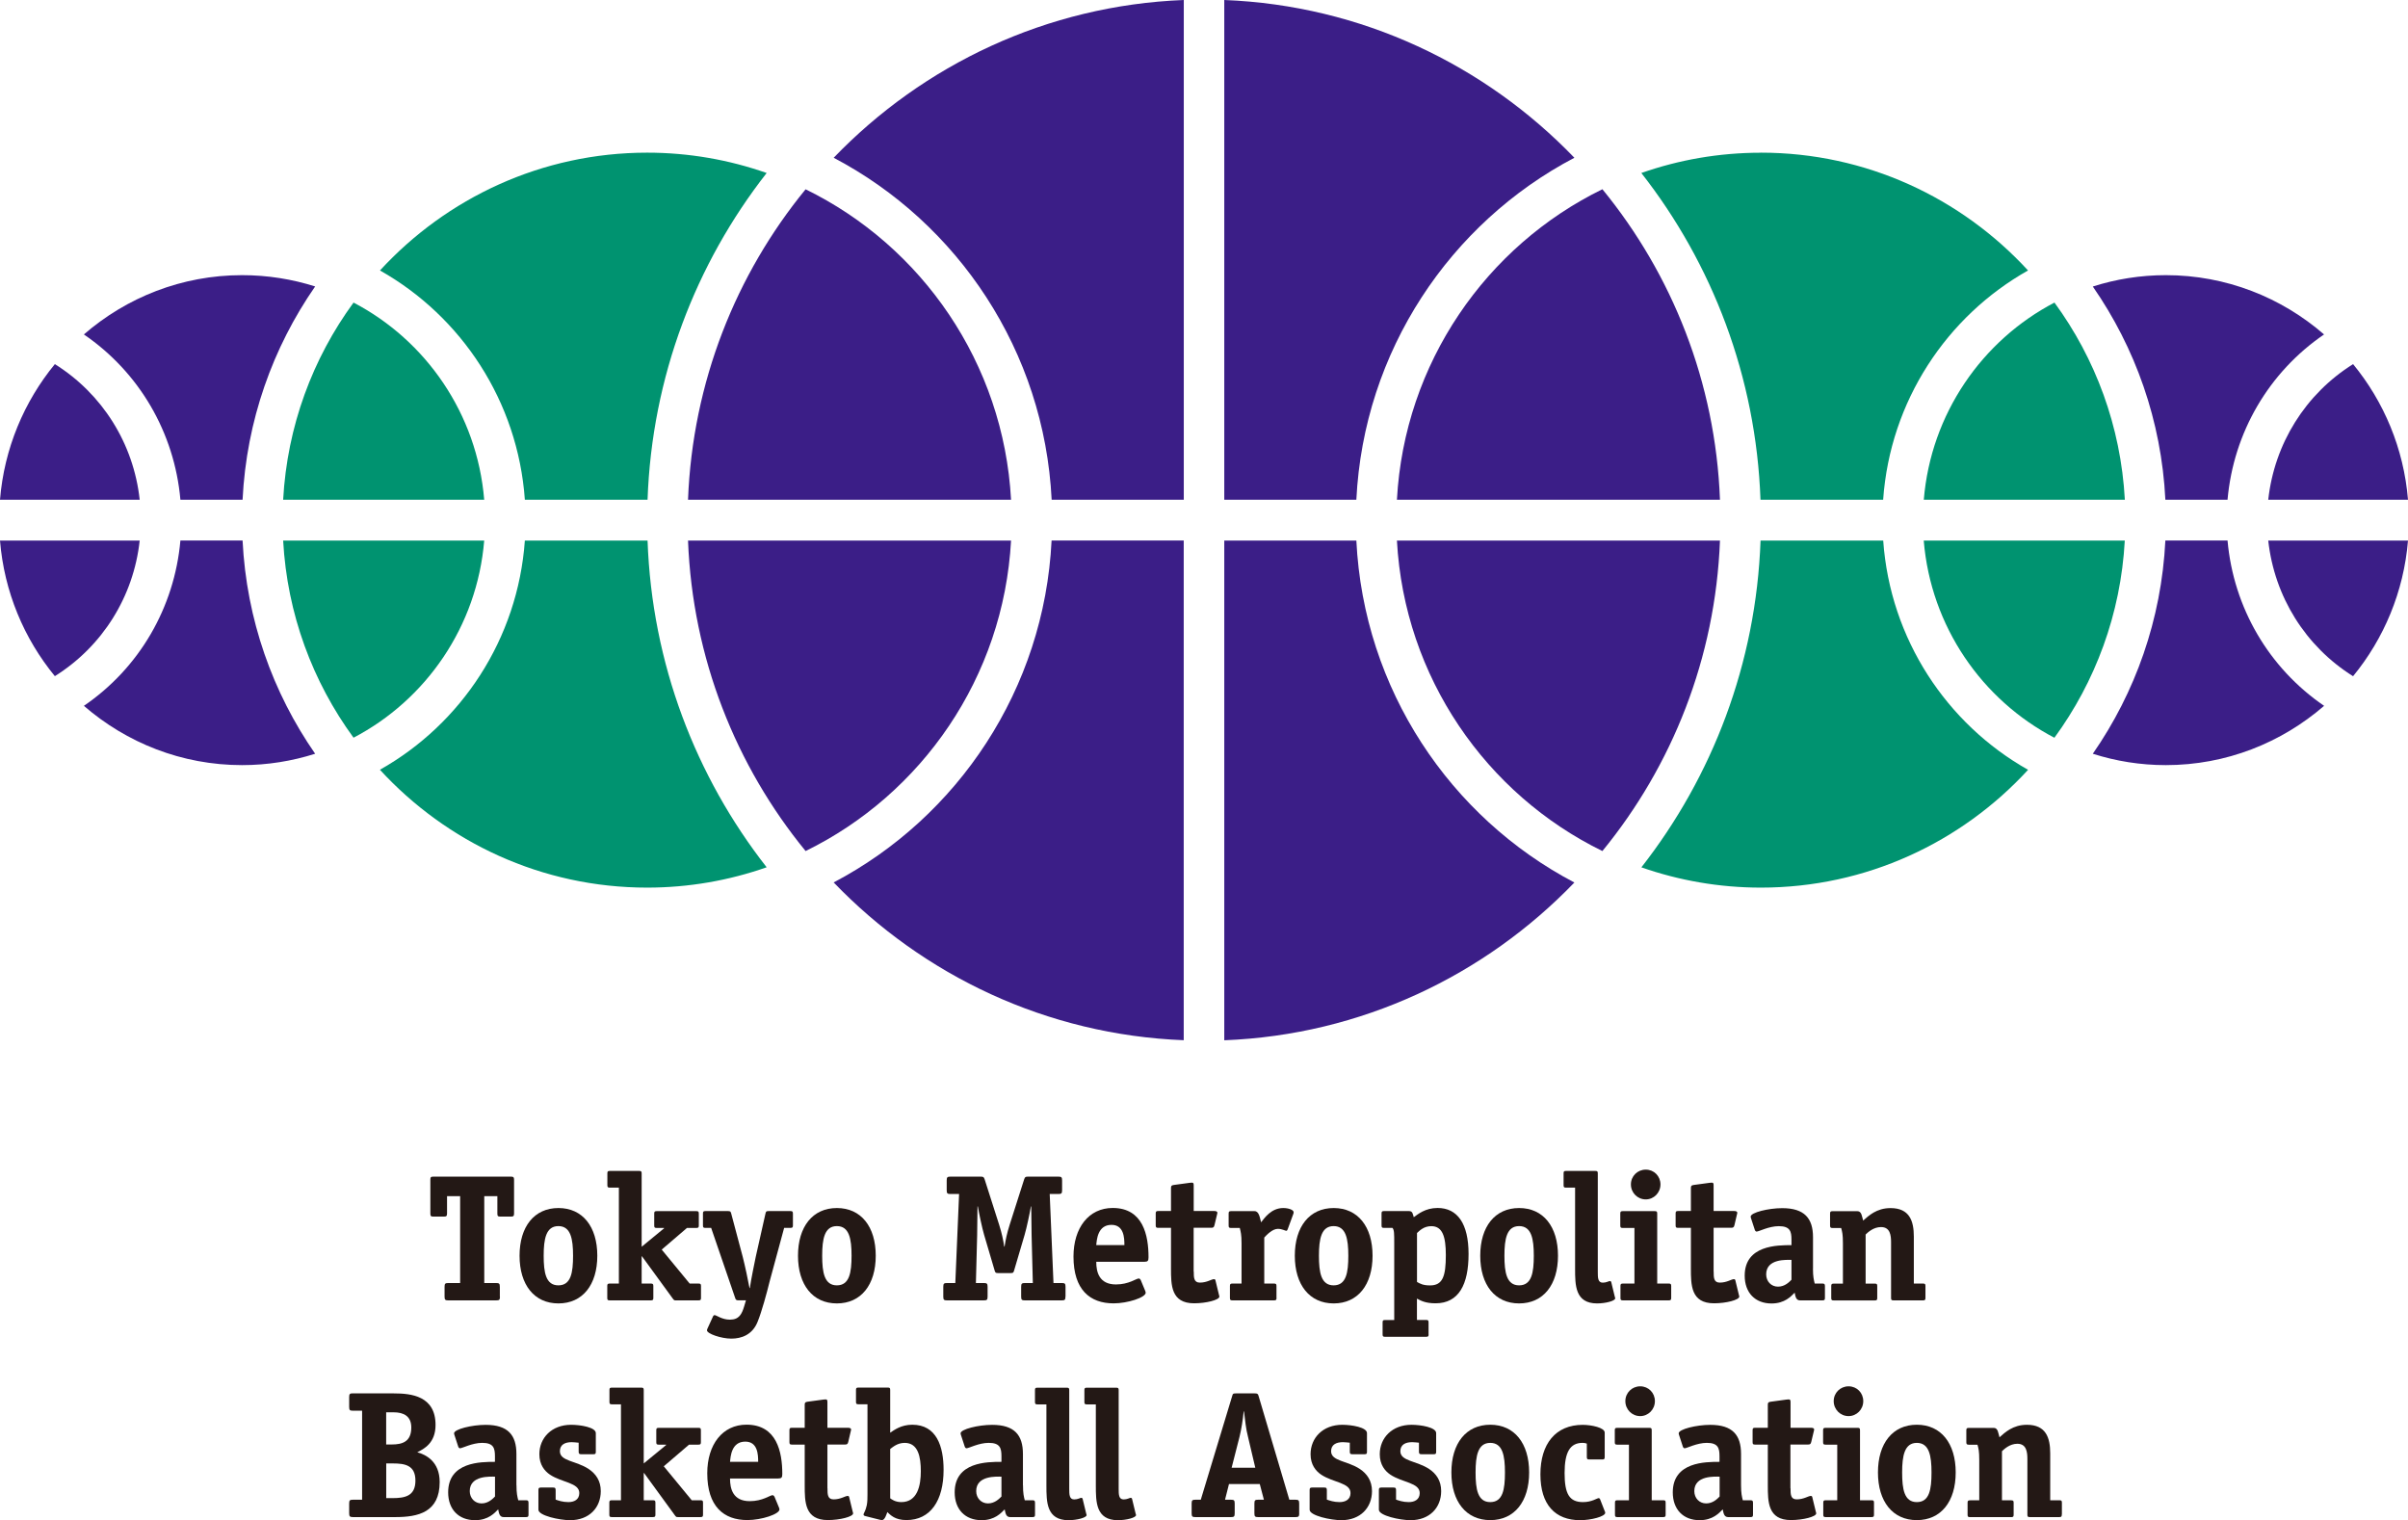 <svg width="160" height="101" viewBox="0 0 160 101" fill="none" xmlns="http://www.w3.org/2000/svg">
<g clip-path="url(#clip0_9501_140824)">
<path d="M33.22 86.148C33.22 86.365 33.173 86.4 32.969 86.4H29.79C29.586 86.4 29.539 86.365 29.539 86.148V85.5C29.539 85.282 29.586 85.247 29.79 85.247H30.574V79.474H29.704V80.628C29.704 80.794 29.657 80.833 29.5 80.833H28.799C28.634 80.833 28.595 80.798 28.595 80.628V78.383C28.595 78.214 28.63 78.178 28.799 78.178H33.953C34.106 78.178 34.157 78.214 34.157 78.383V80.628C34.157 80.794 34.11 80.833 33.953 80.833H33.251C33.083 80.833 33.048 80.798 33.048 80.628V79.474H32.177V85.247H32.961C33.165 85.247 33.212 85.282 33.212 85.5V86.148H33.22Z" fill="#231815"/>
<path d="M37.105 86.602C35.498 86.602 34.522 85.365 34.522 83.433C34.522 81.501 35.498 80.264 37.105 80.264C38.712 80.264 39.688 81.501 39.688 83.433C39.688 85.365 38.712 86.602 37.105 86.602ZM38.077 83.433C38.077 82.315 37.924 81.465 37.101 81.465C36.278 81.465 36.125 82.319 36.125 83.433C36.125 84.547 36.266 85.401 37.101 85.401C37.936 85.401 38.077 84.563 38.077 83.433Z" fill="#231815"/>
<path d="M46.578 86.231C46.578 86.361 46.555 86.4 46.41 86.4H44.932C44.802 86.4 44.791 86.4 44.704 86.282L42.658 83.473H42.635V85.282H43.242C43.383 85.282 43.411 85.318 43.411 85.452V86.231C43.411 86.361 43.387 86.4 43.242 86.4H40.514C40.373 86.4 40.35 86.365 40.35 86.231V85.452C40.35 85.322 40.373 85.282 40.514 85.282H41.122V78.909H40.526C40.385 78.909 40.357 78.873 40.357 78.743V77.965C40.357 77.834 40.381 77.799 40.526 77.799H42.466C42.607 77.799 42.635 77.834 42.635 77.965V82.837L44.124 81.612V81.588H43.634C43.493 81.588 43.47 81.552 43.47 81.418V80.64C43.47 80.509 43.493 80.47 43.634 80.47H46.264C46.406 80.47 46.433 80.505 46.433 80.64V81.418C46.433 81.548 46.41 81.588 46.264 81.588H45.645L43.968 83.026L45.825 85.282H46.41C46.551 85.282 46.578 85.318 46.578 85.452V86.231Z" fill="#231815"/>
<path d="M51.137 85.148C50.945 85.93 50.612 87.151 50.342 87.815C49.997 88.692 49.26 88.941 48.593 88.941C47.927 88.941 46.974 88.617 46.974 88.388C46.974 88.341 46.998 88.293 47.022 88.242L47.378 87.463C47.402 87.404 47.449 87.38 47.484 87.38C47.602 87.38 47.97 87.681 48.495 87.681C49.115 87.681 49.291 87.309 49.448 86.792L49.566 86.397H49.064C48.911 86.397 48.883 86.349 48.848 86.238L47.253 81.584H46.873C46.731 81.584 46.708 81.548 46.708 81.414V80.636C46.708 80.505 46.731 80.466 46.873 80.466H48.374C48.542 80.466 48.554 80.513 48.59 80.647L49.35 83.504C49.491 84.046 49.73 85.172 49.801 85.582H49.824C49.883 85.116 50.169 83.722 50.216 83.504L50.859 80.647C50.894 80.493 50.906 80.466 51.075 80.466H52.517C52.646 80.466 52.686 80.49 52.686 80.636V81.414C52.686 81.544 52.662 81.584 52.517 81.584H52.102L51.137 85.148Z" fill="#231815"/>
<path d="M55.606 86.602C53.998 86.602 53.023 85.365 53.023 83.433C53.023 81.501 53.998 80.264 55.606 80.264C57.213 80.264 58.189 81.501 58.189 83.433C58.189 85.365 57.213 86.602 55.606 86.602ZM56.582 83.433C56.582 82.315 56.429 81.465 55.606 81.465C54.782 81.465 54.63 82.319 54.63 83.433C54.63 84.547 54.775 85.401 55.606 85.401C56.437 85.401 56.582 84.563 56.582 83.433Z" fill="#231815"/>
<path d="M70.794 86.148C70.794 86.365 70.748 86.4 70.544 86.4H68.102C67.898 86.4 67.851 86.365 67.851 86.148V85.5C67.851 85.282 67.898 85.247 68.102 85.247H68.627L68.545 82.078C68.545 81.647 68.521 80.592 68.521 80.158H68.498C68.427 80.588 68.211 81.608 68.082 82.042L67.392 84.381C67.345 84.551 67.333 84.587 67.13 84.587H66.342C66.138 84.587 66.126 84.551 66.079 84.381L65.389 82.042C65.26 81.608 65.044 80.588 64.974 80.158H64.95C64.95 80.588 64.927 81.647 64.927 82.078L64.844 85.247H65.37C65.573 85.247 65.621 85.282 65.621 85.5V86.148C65.621 86.365 65.573 86.4 65.37 86.4H62.928C62.724 86.4 62.677 86.365 62.677 86.148V85.5C62.677 85.282 62.724 85.247 62.928 85.247H63.476L63.727 79.332H63.155C62.951 79.332 62.904 79.296 62.904 79.079V78.431C62.904 78.214 62.951 78.178 63.155 78.178H65.166C65.358 78.178 65.37 78.214 65.428 78.368L66.393 81.39C66.573 81.967 66.655 82.362 66.726 82.829H66.749C66.82 82.362 66.902 81.963 67.083 81.39L68.047 78.368C68.106 78.21 68.117 78.178 68.309 78.178H70.32C70.524 78.178 70.571 78.214 70.571 78.431V79.079C70.571 79.296 70.524 79.332 70.32 79.332H69.748L69.999 85.247H70.548C70.751 85.247 70.799 85.282 70.799 85.5V86.148H70.794Z" fill="#231815"/>
<path d="M72.841 83.844C72.841 84.516 73.033 85.341 74.15 85.341C75.009 85.341 75.495 84.946 75.663 84.946C75.722 84.946 75.769 84.994 75.793 85.041L76.091 85.76C76.102 85.796 76.126 85.843 76.126 85.891C76.126 86.203 74.934 86.598 73.994 86.598C72.422 86.598 71.328 85.697 71.328 83.488C71.328 81.58 72.339 80.26 73.935 80.26C75.957 80.26 76.314 82.086 76.314 83.536C76.314 83.765 76.267 83.836 76.04 83.836H72.837L72.841 83.844ZM74.711 82.726C74.711 82.232 74.676 81.382 73.852 81.382C72.924 81.382 72.876 82.39 72.841 82.726H74.711Z" fill="#231815"/>
<path d="M79.32 84.488C79.32 84.871 79.32 85.219 79.724 85.219C80.202 85.219 80.496 84.99 80.665 84.99C80.712 84.99 80.751 85.014 80.759 85.061L80.998 86.045C81.01 86.08 81.021 86.116 81.021 86.151C81.021 86.369 80.151 86.594 79.344 86.594C77.807 86.594 77.807 85.381 77.807 84.279V81.58H76.96C76.819 81.58 76.792 81.544 76.792 81.41V80.632C76.792 80.501 76.816 80.462 76.96 80.462H77.807V78.948C77.807 78.794 77.831 78.755 77.999 78.731L79.046 78.589C79.081 78.589 79.128 78.577 79.199 78.577C79.305 78.577 79.316 78.636 79.316 78.783V80.462H80.672C80.79 80.462 80.888 80.486 80.888 80.58C80.888 80.628 80.876 80.651 80.865 80.699L80.696 81.406C80.661 81.564 80.59 81.576 80.469 81.576H79.312V84.48L79.32 84.488Z" fill="#231815"/>
<path d="M84.82 86.231C84.82 86.361 84.796 86.4 84.651 86.4H81.888C81.746 86.4 81.723 86.365 81.723 86.231V85.452C81.723 85.322 81.746 85.282 81.888 85.282H82.495V82.607C82.495 82.007 82.436 81.841 82.378 81.588H81.805C81.66 81.588 81.637 81.552 81.637 81.418V80.64C81.637 80.509 81.66 80.47 81.805 80.47H83.354C83.663 80.47 83.71 80.912 83.793 81.213C84.016 80.936 84.459 80.264 85.266 80.264C85.611 80.264 85.956 80.383 85.956 80.541C85.956 80.588 85.945 80.64 85.933 80.659L85.564 81.667C85.552 81.703 85.517 81.778 85.47 81.778C85.4 81.778 85.184 81.647 84.91 81.647C84.541 81.647 84.161 82.054 84.004 82.224V85.282H84.647C84.792 85.282 84.816 85.318 84.816 85.452V86.231H84.82Z" fill="#231815"/>
<path d="M88.617 86.602C87.01 86.602 86.034 85.365 86.034 83.433C86.034 81.501 87.01 80.264 88.617 80.264C90.224 80.264 91.2 81.501 91.2 83.433C91.2 85.365 90.224 86.602 88.617 86.602ZM89.589 83.433C89.589 82.315 89.436 81.465 88.613 81.465C87.79 81.465 87.637 82.319 87.637 83.433C87.637 84.547 87.778 85.401 88.613 85.401C89.448 85.401 89.589 84.563 89.589 83.433Z" fill="#231815"/>
<path d="M94.925 88.653C94.925 88.783 94.901 88.819 94.76 88.819H92.032C91.891 88.819 91.867 88.783 91.867 88.653V87.87C91.867 87.74 91.891 87.704 92.032 87.704H92.64V82.627C92.64 81.967 92.64 81.714 92.522 81.584H91.962C91.82 81.584 91.797 81.548 91.797 81.414V80.636C91.797 80.505 91.82 80.466 91.962 80.466H93.616C93.867 80.466 93.867 80.647 93.937 80.873C94.211 80.679 94.698 80.26 95.521 80.26C96.842 80.26 97.579 81.303 97.579 83.319C97.579 85.334 96.936 86.594 95.387 86.594C94.698 86.594 94.4 86.412 94.149 86.282V87.7H94.756C94.897 87.7 94.921 87.736 94.921 87.866V88.649L94.925 88.653ZM94.153 85.176C94.368 85.294 94.556 85.405 95.023 85.405C95.858 85.405 96.069 84.804 96.069 83.39C96.069 82.153 95.842 81.469 95.105 81.469C94.603 81.469 94.321 81.77 94.153 81.924V85.176Z" fill="#231815"/>
<path d="M100.938 86.602C99.331 86.602 98.355 85.365 98.355 83.433C98.355 81.501 99.331 80.264 100.938 80.264C102.545 80.264 103.521 81.501 103.521 83.433C103.521 85.365 102.545 86.602 100.938 86.602ZM101.914 83.433C101.914 82.315 101.761 81.465 100.938 81.465C100.114 81.465 99.962 82.319 99.962 83.433C99.962 84.547 100.107 85.401 100.938 85.401C101.769 85.401 101.914 84.563 101.914 83.433Z" fill="#231815"/>
<path d="M104.653 78.909H104.057C103.916 78.909 103.893 78.873 103.893 78.743V77.965C103.893 77.834 103.916 77.799 104.057 77.799H105.997C106.139 77.799 106.166 77.834 106.166 77.965V84.504C106.166 84.887 106.166 85.223 106.499 85.223C106.738 85.223 106.891 85.116 106.966 85.116C107.013 85.116 107.048 85.14 107.06 85.187L107.299 86.171C107.311 86.195 107.322 86.231 107.322 86.266C107.322 86.432 106.691 86.602 106.119 86.602C104.657 86.602 104.657 85.389 104.657 84.287V78.909H104.653Z" fill="#231815"/>
<path d="M111.043 86.231C111.043 86.361 111.019 86.4 110.874 86.4H107.84C107.695 86.4 107.672 86.365 107.672 86.231V85.452C107.672 85.322 107.695 85.282 107.84 85.282H108.601V81.588H107.829C107.684 81.588 107.66 81.552 107.66 81.418V80.64C107.66 80.509 107.684 80.47 107.829 80.47H109.945C110.09 80.47 110.114 80.505 110.114 80.64V85.282H110.874C111.015 85.282 111.043 85.318 111.043 85.452V86.231ZM109.353 79.691C108.805 79.691 108.366 79.249 108.366 78.696C108.366 78.142 108.805 77.712 109.353 77.712C109.902 77.712 110.33 78.142 110.33 78.696C110.33 79.249 109.89 79.691 109.353 79.691Z" fill="#231815"/>
<path d="M113.865 84.488C113.865 84.871 113.865 85.219 114.269 85.219C114.747 85.219 115.041 84.99 115.21 84.99C115.257 84.99 115.292 85.014 115.304 85.061L115.543 86.045C115.555 86.08 115.566 86.116 115.566 86.151C115.566 86.369 114.696 86.594 113.889 86.594C112.352 86.594 112.352 85.381 112.352 84.279V81.58H111.505C111.36 81.58 111.337 81.544 111.337 81.41V80.632C111.337 80.501 111.36 80.462 111.505 80.462H112.352V78.948C112.352 78.794 112.376 78.755 112.544 78.731L113.591 78.589C113.626 78.589 113.673 78.577 113.744 78.577C113.853 78.577 113.861 78.636 113.861 78.783V80.462H115.217C115.335 80.462 115.433 80.486 115.433 80.58C115.433 80.628 115.421 80.651 115.41 80.699L115.245 81.406C115.21 81.564 115.135 81.576 115.018 81.576H113.861V84.48L113.865 84.488Z" fill="#231815"/>
<path d="M120.462 84.275C120.462 84.84 120.521 85.041 120.579 85.282H121.093C121.222 85.282 121.258 85.318 121.258 85.452V86.231C121.258 86.361 121.234 86.4 121.093 86.4H119.603C119.317 86.4 119.294 86.1 119.247 85.887C119.008 86.128 118.592 86.606 117.71 86.606C116.617 86.606 115.927 85.887 115.927 84.757C115.927 82.73 118.094 82.73 119.035 82.73V82.358C119.035 81.817 118.941 81.469 118.192 81.469C117.526 81.469 116.871 81.829 116.715 81.829C116.656 81.829 116.609 81.758 116.597 81.71L116.358 80.979C116.346 80.932 116.323 80.885 116.323 80.837C116.323 80.561 117.502 80.272 118.42 80.272C119.905 80.272 120.466 80.956 120.466 82.204V84.279L120.462 84.275ZM119.031 83.71C118.733 83.71 117.354 83.611 117.354 84.67C117.354 85.14 117.687 85.488 118.141 85.488C118.596 85.488 118.89 85.176 119.035 85.029V83.71H119.031Z" fill="#231815"/>
<path d="M127.937 86.231C127.937 86.361 127.913 86.4 127.772 86.4H125.82C125.675 86.4 125.652 86.365 125.652 86.231V82.536C125.652 82.078 125.593 81.529 124.985 81.529C124.484 81.529 124.115 81.876 123.962 82.022V85.286H124.57C124.711 85.286 124.734 85.322 124.734 85.456V86.234C124.734 86.365 124.711 86.404 124.57 86.404H121.846C121.704 86.404 121.677 86.369 121.677 86.234V85.456C121.677 85.326 121.701 85.286 121.846 85.286H122.453V82.611C122.453 82.011 122.406 81.845 122.336 81.592H121.763C121.622 81.592 121.599 81.544 121.599 81.422V80.644C121.599 80.513 121.622 80.474 121.763 80.474H123.417C123.704 80.474 123.715 80.833 123.798 81.098C124.154 80.786 124.68 80.268 125.616 80.268C126.879 80.268 127.165 81.122 127.165 82.165V85.282H127.772C127.913 85.282 127.937 85.318 127.937 85.452V86.231Z" fill="#231815"/>
<path d="M26.165 92.58C27.321 92.58 28.94 92.746 28.94 94.678C28.94 95.879 28.179 96.263 27.725 96.492C28.285 96.646 29.214 97.092 29.214 98.471C29.214 100.475 27.799 100.799 26.262 100.799H23.452C23.248 100.799 23.201 100.751 23.201 100.546V99.898C23.201 99.68 23.248 99.645 23.452 99.645H24.06V93.73H23.452C23.248 93.73 23.201 93.694 23.201 93.477V92.829C23.201 92.612 23.248 92.576 23.452 92.576H26.165V92.58ZM26.031 95.974C26.733 95.974 27.329 95.792 27.329 94.844C27.329 94.089 26.815 93.837 26.161 93.837H25.659V95.974H26.027H26.031ZM26.09 99.538C26.913 99.538 27.603 99.396 27.603 98.376C27.603 97.357 26.913 97.234 26.113 97.234H25.663V99.538H26.09Z" fill="#231815"/>
<path d="M34.317 98.673C34.317 99.238 34.376 99.439 34.435 99.68H34.949C35.078 99.68 35.117 99.716 35.117 99.85V100.629C35.117 100.759 35.093 100.799 34.949 100.799H33.459C33.173 100.799 33.149 100.498 33.102 100.285C32.863 100.526 32.448 101.004 31.566 101.004C30.472 101.004 29.778 100.285 29.778 99.155C29.778 97.128 31.946 97.128 32.887 97.128V96.756C32.887 96.215 32.793 95.867 32.04 95.867C31.374 95.867 30.719 96.227 30.562 96.227C30.503 96.227 30.456 96.156 30.445 96.109L30.206 95.377C30.194 95.33 30.17 95.283 30.17 95.235C30.17 94.959 31.35 94.67 32.267 94.67C33.757 94.67 34.313 95.354 34.313 96.602V98.677L34.317 98.673ZM32.891 98.112C32.593 98.112 31.213 98.013 31.213 99.072C31.213 99.538 31.546 99.89 31.997 99.89C32.448 99.89 32.746 99.578 32.891 99.431V98.112Z" fill="#231815"/>
<path d="M38.437 95.856C38.296 95.844 38.139 95.82 37.986 95.82C37.535 95.82 37.202 95.99 37.202 96.421C37.202 97.092 38.272 97.045 39.119 97.606C39.581 97.918 39.919 98.376 39.919 99.072C39.919 100.174 39.146 101.004 37.884 101.004C37.183 101.004 35.775 100.704 35.775 100.309V99.001C35.775 98.87 35.811 98.835 35.94 98.835H36.751C36.904 98.835 36.92 98.882 36.92 99.048V99.637C37.089 99.696 37.383 99.803 37.767 99.803C38.151 99.803 38.492 99.637 38.492 99.202C38.492 98.507 37.324 98.507 36.54 97.977C36.183 97.736 35.838 97.318 35.838 96.622C35.838 95.532 36.661 94.666 37.947 94.666C38.566 94.666 39.589 94.832 39.589 95.219V96.452C39.589 96.583 39.566 96.622 39.436 96.622H38.617C38.488 96.622 38.449 96.587 38.449 96.452V95.852L38.437 95.856Z" fill="#231815"/>
<path d="M46.712 100.629C46.712 100.759 46.688 100.798 46.547 100.798H45.069C44.94 100.798 44.928 100.798 44.842 100.68L42.796 97.871H42.773V99.68H43.38C43.521 99.68 43.549 99.716 43.549 99.85V100.629C43.549 100.759 43.525 100.798 43.38 100.798H40.652C40.511 100.798 40.487 100.763 40.487 100.629V99.85C40.487 99.72 40.511 99.68 40.652 99.68H41.26V93.307H40.664C40.523 93.307 40.495 93.272 40.495 93.141V92.363C40.495 92.232 40.519 92.197 40.664 92.197H42.604C42.745 92.197 42.773 92.232 42.773 92.363V97.234L44.262 96.01V95.986H43.772C43.631 95.986 43.607 95.95 43.607 95.816V95.038C43.607 94.907 43.631 94.868 43.772 94.868H46.402C46.547 94.868 46.571 94.903 46.571 95.038V95.816C46.571 95.946 46.547 95.986 46.402 95.986H45.783L44.105 97.424L45.963 99.68H46.547C46.688 99.68 46.712 99.716 46.712 99.85V100.629Z" fill="#231815"/>
<path d="M48.507 98.242C48.507 98.914 48.699 99.74 49.816 99.74C50.675 99.74 51.161 99.344 51.329 99.344C51.388 99.344 51.435 99.392 51.459 99.439L51.757 100.158C51.768 100.194 51.792 100.241 51.792 100.289C51.792 100.601 50.6 100.996 49.66 100.996C48.088 100.996 46.994 100.095 46.994 97.886C46.994 95.978 48.005 94.658 49.601 94.658C51.623 94.658 51.98 96.484 51.98 97.934C51.98 98.163 51.933 98.234 51.706 98.234H48.503L48.507 98.242ZM50.377 97.128C50.377 96.634 50.342 95.784 49.519 95.784C48.59 95.784 48.542 96.792 48.507 97.128H50.377Z" fill="#231815"/>
<path d="M54.982 98.89C54.982 99.273 54.982 99.621 55.386 99.621C55.864 99.621 56.158 99.392 56.327 99.392C56.374 99.392 56.409 99.416 56.421 99.463L56.66 100.447C56.672 100.482 56.684 100.518 56.684 100.554C56.684 100.771 55.813 100.996 55.006 100.996C53.469 100.996 53.469 99.783 53.469 98.681V95.982H52.623C52.481 95.982 52.454 95.947 52.454 95.812V95.034C52.454 94.903 52.478 94.864 52.623 94.864H53.469V93.35C53.469 93.196 53.493 93.157 53.661 93.133L54.708 92.991C54.743 92.991 54.79 92.979 54.861 92.979C54.967 92.979 54.978 93.038 54.978 93.185V94.864H56.335C56.452 94.864 56.55 94.888 56.55 94.982C56.55 95.03 56.538 95.053 56.527 95.101L56.362 95.808C56.327 95.966 56.256 95.978 56.135 95.978H54.978V98.882L54.982 98.89Z" fill="#231815"/>
<path d="M59.149 95.192C59.412 95.014 59.875 94.662 60.615 94.662C62.234 94.662 62.697 96.101 62.697 97.661C62.697 99.7 61.827 100.996 60.231 100.996C59.459 100.996 59.173 100.66 58.957 100.467C58.91 100.597 58.793 100.996 58.612 100.996C58.554 100.996 58.495 100.984 58.448 100.972L57.495 100.731C57.437 100.72 57.378 100.684 57.378 100.637C57.378 100.53 57.507 100.419 57.593 100.012C57.64 99.771 57.64 99.518 57.64 99.269V93.303H57.044C56.903 93.303 56.876 93.268 56.876 93.137V92.359C56.876 92.228 56.9 92.193 57.044 92.193H58.985C59.126 92.193 59.149 92.228 59.149 92.359V95.192ZM59.149 99.55C59.232 99.609 59.471 99.803 59.886 99.803C60.968 99.803 61.184 98.689 61.184 97.752C61.184 96.816 61.015 95.868 60.114 95.868C59.624 95.868 59.33 96.144 59.149 96.274V99.55Z" fill="#231815"/>
<path d="M67.973 98.673C67.973 99.238 68.031 99.439 68.09 99.68H68.604C68.733 99.68 68.772 99.716 68.772 99.85V100.629C68.772 100.759 68.749 100.799 68.604 100.799H67.114C66.828 100.799 66.805 100.498 66.757 100.285C66.518 100.526 66.103 101.004 65.221 101.004C64.127 101.004 63.434 100.285 63.434 99.155C63.434 97.128 65.601 97.128 66.542 97.128V96.756C66.542 96.215 66.448 95.867 65.695 95.867C65.029 95.867 64.374 96.227 64.218 96.227C64.159 96.227 64.112 96.156 64.1 96.109L63.861 95.377C63.849 95.33 63.826 95.283 63.826 95.235C63.826 94.959 65.005 94.67 65.923 94.67C67.412 94.67 67.969 95.354 67.969 96.602V98.677L67.973 98.673ZM66.542 98.112C66.244 98.112 64.864 98.013 64.864 99.072C64.864 99.538 65.198 99.89 65.648 99.89C66.099 99.89 66.397 99.578 66.542 99.431V98.112Z" fill="#231815"/>
<path d="M69.533 93.311H68.937C68.796 93.311 68.769 93.275 68.769 93.145V92.367C68.769 92.236 68.792 92.201 68.937 92.201H70.877C71.019 92.201 71.046 92.236 71.046 92.367V98.906C71.046 99.289 71.046 99.625 71.379 99.625C71.618 99.625 71.771 99.518 71.842 99.518C71.889 99.518 71.924 99.542 71.936 99.589L72.175 100.573C72.187 100.597 72.198 100.633 72.198 100.668C72.198 100.834 71.567 101.004 70.995 101.004C69.529 101.004 69.529 99.791 69.529 98.689V93.311H69.533Z" fill="#231815"/>
<path d="M72.817 93.311H72.221C72.076 93.311 72.053 93.275 72.053 93.145V92.367C72.053 92.236 72.076 92.201 72.221 92.201H74.162C74.303 92.201 74.33 92.236 74.33 92.367V98.906C74.33 99.289 74.33 99.625 74.663 99.625C74.902 99.625 75.055 99.518 75.126 99.518C75.173 99.518 75.208 99.542 75.22 99.589L75.459 100.573C75.471 100.597 75.483 100.633 75.483 100.668C75.483 100.834 74.851 101.004 74.279 101.004C72.813 101.004 72.813 99.791 72.813 98.689V93.311H72.817Z" fill="#231815"/>
<path d="M86.328 100.546C86.328 100.763 86.281 100.799 86.078 100.799H83.6C83.396 100.799 83.349 100.763 83.349 100.546V99.898C83.349 99.68 83.396 99.645 83.6 99.645H83.98L83.706 98.602H81.66L81.397 99.645H81.789C81.993 99.645 82.04 99.68 82.04 99.898V100.546C82.04 100.763 81.993 100.799 81.789 100.799H79.43C79.226 100.799 79.179 100.763 79.179 100.546V99.898C79.179 99.68 79.226 99.645 79.43 99.645H79.786L81.868 92.77C81.915 92.6 81.927 92.58 82.13 92.58H83.369C83.557 92.58 83.585 92.604 83.632 92.77L85.67 99.645H86.073C86.277 99.645 86.324 99.68 86.324 99.898V100.546H86.328ZM82.922 95.457C82.793 94.99 82.718 94.279 82.659 93.777H82.636C82.589 94.283 82.483 94.978 82.362 95.457L81.836 97.519H83.408L82.922 95.457Z" fill="#231815"/>
<path d="M89.684 95.856C89.543 95.844 89.386 95.82 89.233 95.82C88.778 95.82 88.445 95.99 88.445 96.421C88.445 97.092 89.515 97.045 90.362 97.606C90.825 97.918 91.162 98.376 91.162 99.072C91.162 100.174 90.389 101.004 89.127 101.004C88.426 101.004 87.019 100.704 87.019 100.309V99.001C87.019 98.87 87.054 98.835 87.187 98.835H87.995C88.147 98.835 88.163 98.882 88.163 99.048V99.637C88.332 99.696 88.626 99.803 89.006 99.803C89.386 99.803 89.735 99.637 89.735 99.202C89.735 98.507 88.567 98.507 87.783 97.977C87.426 97.736 87.081 97.318 87.081 96.622C87.081 95.532 87.9 94.666 89.186 94.666C89.805 94.666 90.829 94.832 90.829 95.219V96.452C90.829 96.583 90.805 96.622 90.676 96.622H89.856C89.723 96.622 89.688 96.587 89.688 96.452V95.852L89.684 95.856Z" fill="#231815"/>
<path d="M94.282 95.856C94.141 95.844 93.984 95.82 93.831 95.82C93.38 95.82 93.047 95.99 93.047 96.421C93.047 97.092 94.117 97.045 94.964 97.606C95.43 97.918 95.759 98.376 95.759 99.072C95.759 100.174 94.987 101.004 93.725 101.004C93.023 101.004 91.62 100.704 91.62 100.309V99.001C91.62 98.87 91.655 98.835 91.785 98.835H92.592C92.749 98.835 92.761 98.882 92.761 99.048V99.637C92.929 99.696 93.223 99.803 93.603 99.803C93.984 99.803 94.333 99.637 94.333 99.202C94.333 98.507 93.165 98.507 92.38 97.977C92.024 97.736 91.679 97.318 91.679 96.622C91.679 95.532 92.502 94.666 93.784 94.666C94.403 94.666 95.426 94.832 95.426 95.219V96.452C95.426 96.583 95.403 96.622 95.269 96.622H94.45C94.321 96.622 94.282 96.587 94.282 96.452V95.852V95.856Z" fill="#231815"/>
<path d="M99.021 101C97.413 101 96.438 99.763 96.438 97.831C96.438 95.899 97.413 94.662 99.021 94.662C100.628 94.662 101.604 95.899 101.604 97.831C101.604 99.763 100.628 101 99.021 101ZM99.997 97.835C99.997 96.717 99.844 95.868 99.021 95.868C98.198 95.868 98.045 96.721 98.045 97.835C98.045 98.949 98.186 99.803 99.021 99.803C99.856 99.803 99.997 98.965 99.997 97.835Z" fill="#231815"/>
<path d="M106.625 100.392C106.637 100.427 106.66 100.475 106.66 100.51C106.66 100.763 105.708 101.004 104.994 101.004C103.34 101.004 102.353 99.985 102.353 97.958C102.353 95.931 103.364 94.67 105.163 94.67C105.735 94.67 106.625 94.852 106.625 95.184V96.804C106.625 96.95 106.59 96.97 106.46 96.97H105.602C105.473 96.97 105.437 96.946 105.437 96.804V95.915C105.343 95.879 105.245 95.867 105.151 95.867C104.316 95.867 103.96 96.492 103.96 97.871C103.96 99.25 104.269 99.803 105.183 99.803C105.778 99.803 106.112 99.538 106.229 99.538C106.264 99.538 106.288 99.562 106.311 99.597L106.621 100.388L106.625 100.392Z" fill="#231815"/>
<path d="M110.674 100.629C110.674 100.759 110.65 100.799 110.509 100.799H107.471C107.33 100.799 107.307 100.763 107.307 100.629V99.85C107.307 99.72 107.33 99.68 107.471 99.68H108.236V95.986H107.463C107.318 95.986 107.295 95.95 107.295 95.816V95.038C107.295 94.907 107.318 94.868 107.463 94.868H109.58C109.725 94.868 109.749 94.903 109.749 95.038V99.68H110.509C110.654 99.68 110.674 99.716 110.674 99.85V100.629ZM108.984 94.089C108.436 94.089 107.997 93.647 107.997 93.094C107.997 92.54 108.436 92.11 108.984 92.11C109.533 92.11 109.96 92.54 109.96 93.094C109.96 93.647 109.521 94.089 108.984 94.089Z" fill="#231815"/>
<path d="M115.684 98.673C115.684 99.238 115.742 99.439 115.801 99.68H116.311C116.44 99.68 116.479 99.716 116.479 99.85V100.629C116.479 100.759 116.456 100.799 116.311 100.799H114.825C114.539 100.799 114.515 100.498 114.468 100.285C114.229 100.526 113.814 101.004 112.932 101.004C111.838 101.004 111.148 100.285 111.148 99.155C111.148 97.128 113.316 97.128 114.253 97.128V96.756C114.253 96.215 114.159 95.867 113.41 95.867C112.744 95.867 112.089 96.227 111.932 96.227C111.874 96.227 111.827 96.156 111.815 96.109L111.576 95.377C111.564 95.33 111.54 95.283 111.54 95.235C111.54 94.959 112.72 94.67 113.637 94.67C115.127 94.67 115.684 95.354 115.684 96.602V98.677V98.673ZM114.257 98.112C113.959 98.112 112.579 98.013 112.579 99.072C112.579 99.538 112.912 99.89 113.367 99.89C113.822 99.89 114.116 99.578 114.261 99.431V98.112H114.257Z" fill="#231815"/>
<path d="M118.973 98.89C118.973 99.273 118.973 99.621 119.38 99.621C119.854 99.621 120.152 99.392 120.321 99.392C120.368 99.392 120.403 99.416 120.415 99.463L120.654 100.447C120.666 100.482 120.678 100.518 120.678 100.554C120.678 100.771 119.807 100.996 119 100.996C117.463 100.996 117.463 99.783 117.463 98.681V95.982H116.621C116.476 95.982 116.452 95.947 116.452 95.812V95.034C116.452 94.903 116.476 94.864 116.621 94.864H117.463V93.35C117.463 93.196 117.487 93.157 117.656 93.133L118.702 92.991C118.737 92.991 118.784 92.979 118.855 92.979C118.961 92.979 118.973 93.038 118.973 93.185V94.864H120.329C120.446 94.864 120.54 94.888 120.54 94.982C120.54 95.03 120.529 95.053 120.517 95.101L120.348 95.808C120.313 95.966 120.243 95.978 120.121 95.978H118.965V98.882L118.973 98.89Z" fill="#231815"/>
<path d="M124.518 100.629C124.518 100.759 124.495 100.799 124.35 100.799H121.316C121.171 100.799 121.148 100.763 121.148 100.629V99.85C121.148 99.72 121.171 99.68 121.316 99.68H122.076V95.986H121.304C121.159 95.986 121.136 95.95 121.136 95.816V95.038C121.136 94.907 121.159 94.868 121.304 94.868H123.421C123.566 94.868 123.589 94.903 123.589 95.038V99.68H124.35C124.495 99.68 124.518 99.716 124.518 99.85V100.629ZM122.829 94.089C122.28 94.089 121.841 93.647 121.841 93.094C121.841 92.54 122.28 92.11 122.829 92.11C123.378 92.11 123.805 92.54 123.805 93.094C123.805 93.647 123.366 94.089 122.829 94.089Z" fill="#231815"/>
<path d="M127.364 101C125.757 101 124.781 99.763 124.781 97.831C124.781 95.899 125.757 94.662 127.364 94.662C128.971 94.662 129.947 95.899 129.947 97.831C129.947 99.763 128.971 101 127.364 101ZM128.34 97.835C128.34 96.717 128.184 95.868 127.364 95.868C126.545 95.868 126.388 96.721 126.388 97.835C126.388 98.949 126.529 99.803 127.364 99.803C128.199 99.803 128.34 98.965 128.34 97.835Z" fill="#231815"/>
<path d="M136.995 100.629C136.995 100.759 136.972 100.799 136.827 100.799H134.875C134.73 100.799 134.71 100.763 134.71 100.629V96.934C134.71 96.48 134.651 95.927 134.044 95.927C133.542 95.927 133.174 96.275 133.021 96.421V99.684H133.628C133.773 99.684 133.797 99.72 133.797 99.854V100.633C133.797 100.763 133.773 100.802 133.628 100.802H130.904C130.759 100.802 130.736 100.767 130.736 100.633V99.854C130.736 99.724 130.759 99.684 130.904 99.684H131.512V97.009C131.512 96.409 131.465 96.243 131.394 95.99H130.822C130.677 95.99 130.653 95.943 130.653 95.82V95.042C130.653 94.911 130.677 94.872 130.822 94.872H132.476C132.762 94.872 132.774 95.231 132.856 95.496C133.213 95.184 133.738 94.666 134.679 94.666C135.941 94.666 136.227 95.52 136.227 96.563V99.68H136.835C136.98 99.68 137.003 99.716 137.003 99.85V100.629H136.995Z" fill="#231815"/>
<path d="M150.714 35.916H160C159.718 39.322 158.397 42.436 156.35 44.929C153.183 42.945 151.122 39.638 150.714 35.916Z" fill="#3B1E87"/>
<path d="M150.714 33.202C151.122 29.484 153.183 26.177 156.35 24.193C158.397 26.682 159.718 29.796 160 33.202H150.714Z" fill="#3B1E87"/>
<path d="M143.909 18.282C147.923 18.282 151.596 19.768 154.422 22.221C150.753 24.727 148.405 28.737 148.009 33.202H143.878C143.619 27.951 141.871 23.091 139.057 19.037C140.589 18.547 142.22 18.282 143.909 18.282Z" fill="#3B1E87"/>
<path d="M127.827 33.202C128.298 27.496 131.7 22.616 136.509 20.104C139.222 23.81 140.919 28.318 141.186 33.202H127.827Z" fill="#009370"/>
<path d="M141.182 35.916C140.915 40.804 139.218 45.308 136.505 49.018C131.696 46.505 128.294 41.626 127.823 35.916H141.182Z" fill="#009370"/>
<path d="M117 10.143C124.008 10.143 130.327 13.157 134.753 17.97C129.351 21.012 125.588 26.651 125.126 33.202H116.976C116.682 25.027 113.77 17.512 109.059 11.494C111.548 10.621 114.217 10.147 116.996 10.147L117 10.143Z" fill="#009370"/>
<path d="M92.819 33.202C93.313 24.118 98.758 16.342 106.472 12.573C111.101 18.227 113.986 25.386 114.284 33.202H92.815H92.819Z" fill="#3B1E87"/>
<path d="M114.284 35.916C113.982 43.732 111.101 50.891 106.472 56.545C98.758 52.776 93.313 45 92.819 35.916H114.288H114.284Z" fill="#3B1E87"/>
<path d="M104.61 10.482C96.363 14.813 90.609 23.32 90.123 33.202H81.347V0C90.456 0.356 98.664 4.307 104.61 10.482Z" fill="#3B1E87"/>
<path d="M78.657 0V33.202H69.877C69.391 23.32 63.637 14.813 55.394 10.482C61.34 4.307 69.548 0.356 78.657 0Z" fill="#3B1E87"/>
<path d="M45.716 33.202C46.018 25.386 48.899 18.231 53.528 12.577C61.242 16.346 66.683 24.122 67.18 33.202H45.716Z" fill="#3B1E87"/>
<path d="M67.18 35.916C66.683 45 61.242 52.772 53.528 56.545C48.899 50.891 46.018 43.732 45.716 35.916H67.18Z" fill="#3B1E87"/>
<path d="M43 10.143C45.783 10.143 48.452 10.621 50.941 11.494C46.23 17.516 43.317 25.027 43.027 33.202H34.874C34.411 26.651 30.645 21.012 25.247 17.97C29.672 13.157 35.995 10.143 43.004 10.143H43Z" fill="#009370"/>
<path d="M18.814 33.202C19.081 28.318 20.778 23.81 23.491 20.104C28.3 22.616 31.703 27.496 32.173 33.202H18.814Z" fill="#009370"/>
<path d="M32.173 35.916C31.703 41.626 28.3 46.501 23.491 49.014C20.778 45.304 19.081 40.8 18.814 35.916H32.173Z" fill="#009370"/>
<path d="M20.94 19.033C18.125 23.087 16.377 27.951 16.118 33.202H11.987C11.591 28.733 9.243 24.727 5.574 22.221C8.4 19.768 12.073 18.282 16.087 18.282C17.78 18.282 19.411 18.547 20.944 19.033H20.94Z" fill="#3B1E87"/>
<path d="M3.645 44.925C1.599 42.436 0.278 39.322 0 35.916H9.282C8.878 39.634 6.813 42.941 3.645 44.925Z" fill="#3B1E87"/>
<path d="M0 33.202C0.278 29.796 1.603 26.682 3.645 24.193C6.813 26.177 8.878 29.484 9.282 33.202H0Z" fill="#3B1E87"/>
<path d="M16.087 50.836C12.073 50.836 8.404 49.35 5.574 46.897C9.243 44.392 11.591 40.381 11.987 35.912H16.118C16.377 41.163 18.125 46.027 20.94 50.081C19.407 50.567 17.776 50.836 16.083 50.836H16.087Z" fill="#3B1E87"/>
<path d="M43 58.975C35.991 58.975 29.672 55.961 25.243 51.144C30.645 48.106 34.411 42.463 34.874 35.916H43.027C43.317 44.091 46.23 51.606 50.941 57.624C48.452 58.497 45.779 58.975 43 58.975Z" fill="#009370"/>
<path d="M55.39 58.632C63.633 54.301 69.387 45.794 69.873 35.912H78.653V69.114C69.544 68.758 61.336 64.807 55.39 58.628V58.632Z" fill="#3B1E87"/>
<path d="M81.347 69.118V35.916H90.123C90.609 45.802 96.363 54.309 104.61 58.636C98.664 64.811 90.456 68.762 81.347 69.118Z" fill="#3B1E87"/>
<path d="M117 58.975C114.221 58.975 111.552 58.497 109.062 57.628C113.774 51.606 116.686 44.095 116.98 35.916H125.13C125.592 42.467 129.359 48.106 134.756 51.148C130.331 55.961 124.008 58.975 117.004 58.975H117Z" fill="#009370"/>
<path d="M139.057 50.081C141.871 46.027 143.619 41.167 143.878 35.912H148.009C148.405 40.381 150.757 44.388 154.426 46.897C151.596 49.346 147.927 50.836 143.909 50.836C142.22 50.836 140.589 50.571 139.057 50.081Z" fill="#3B1E87"/>
</g>
<defs>
<clipPath id="clip0_9501_140824">
<rect width="160" height="101" fill="white"/>
</clipPath>
</defs>
</svg>
